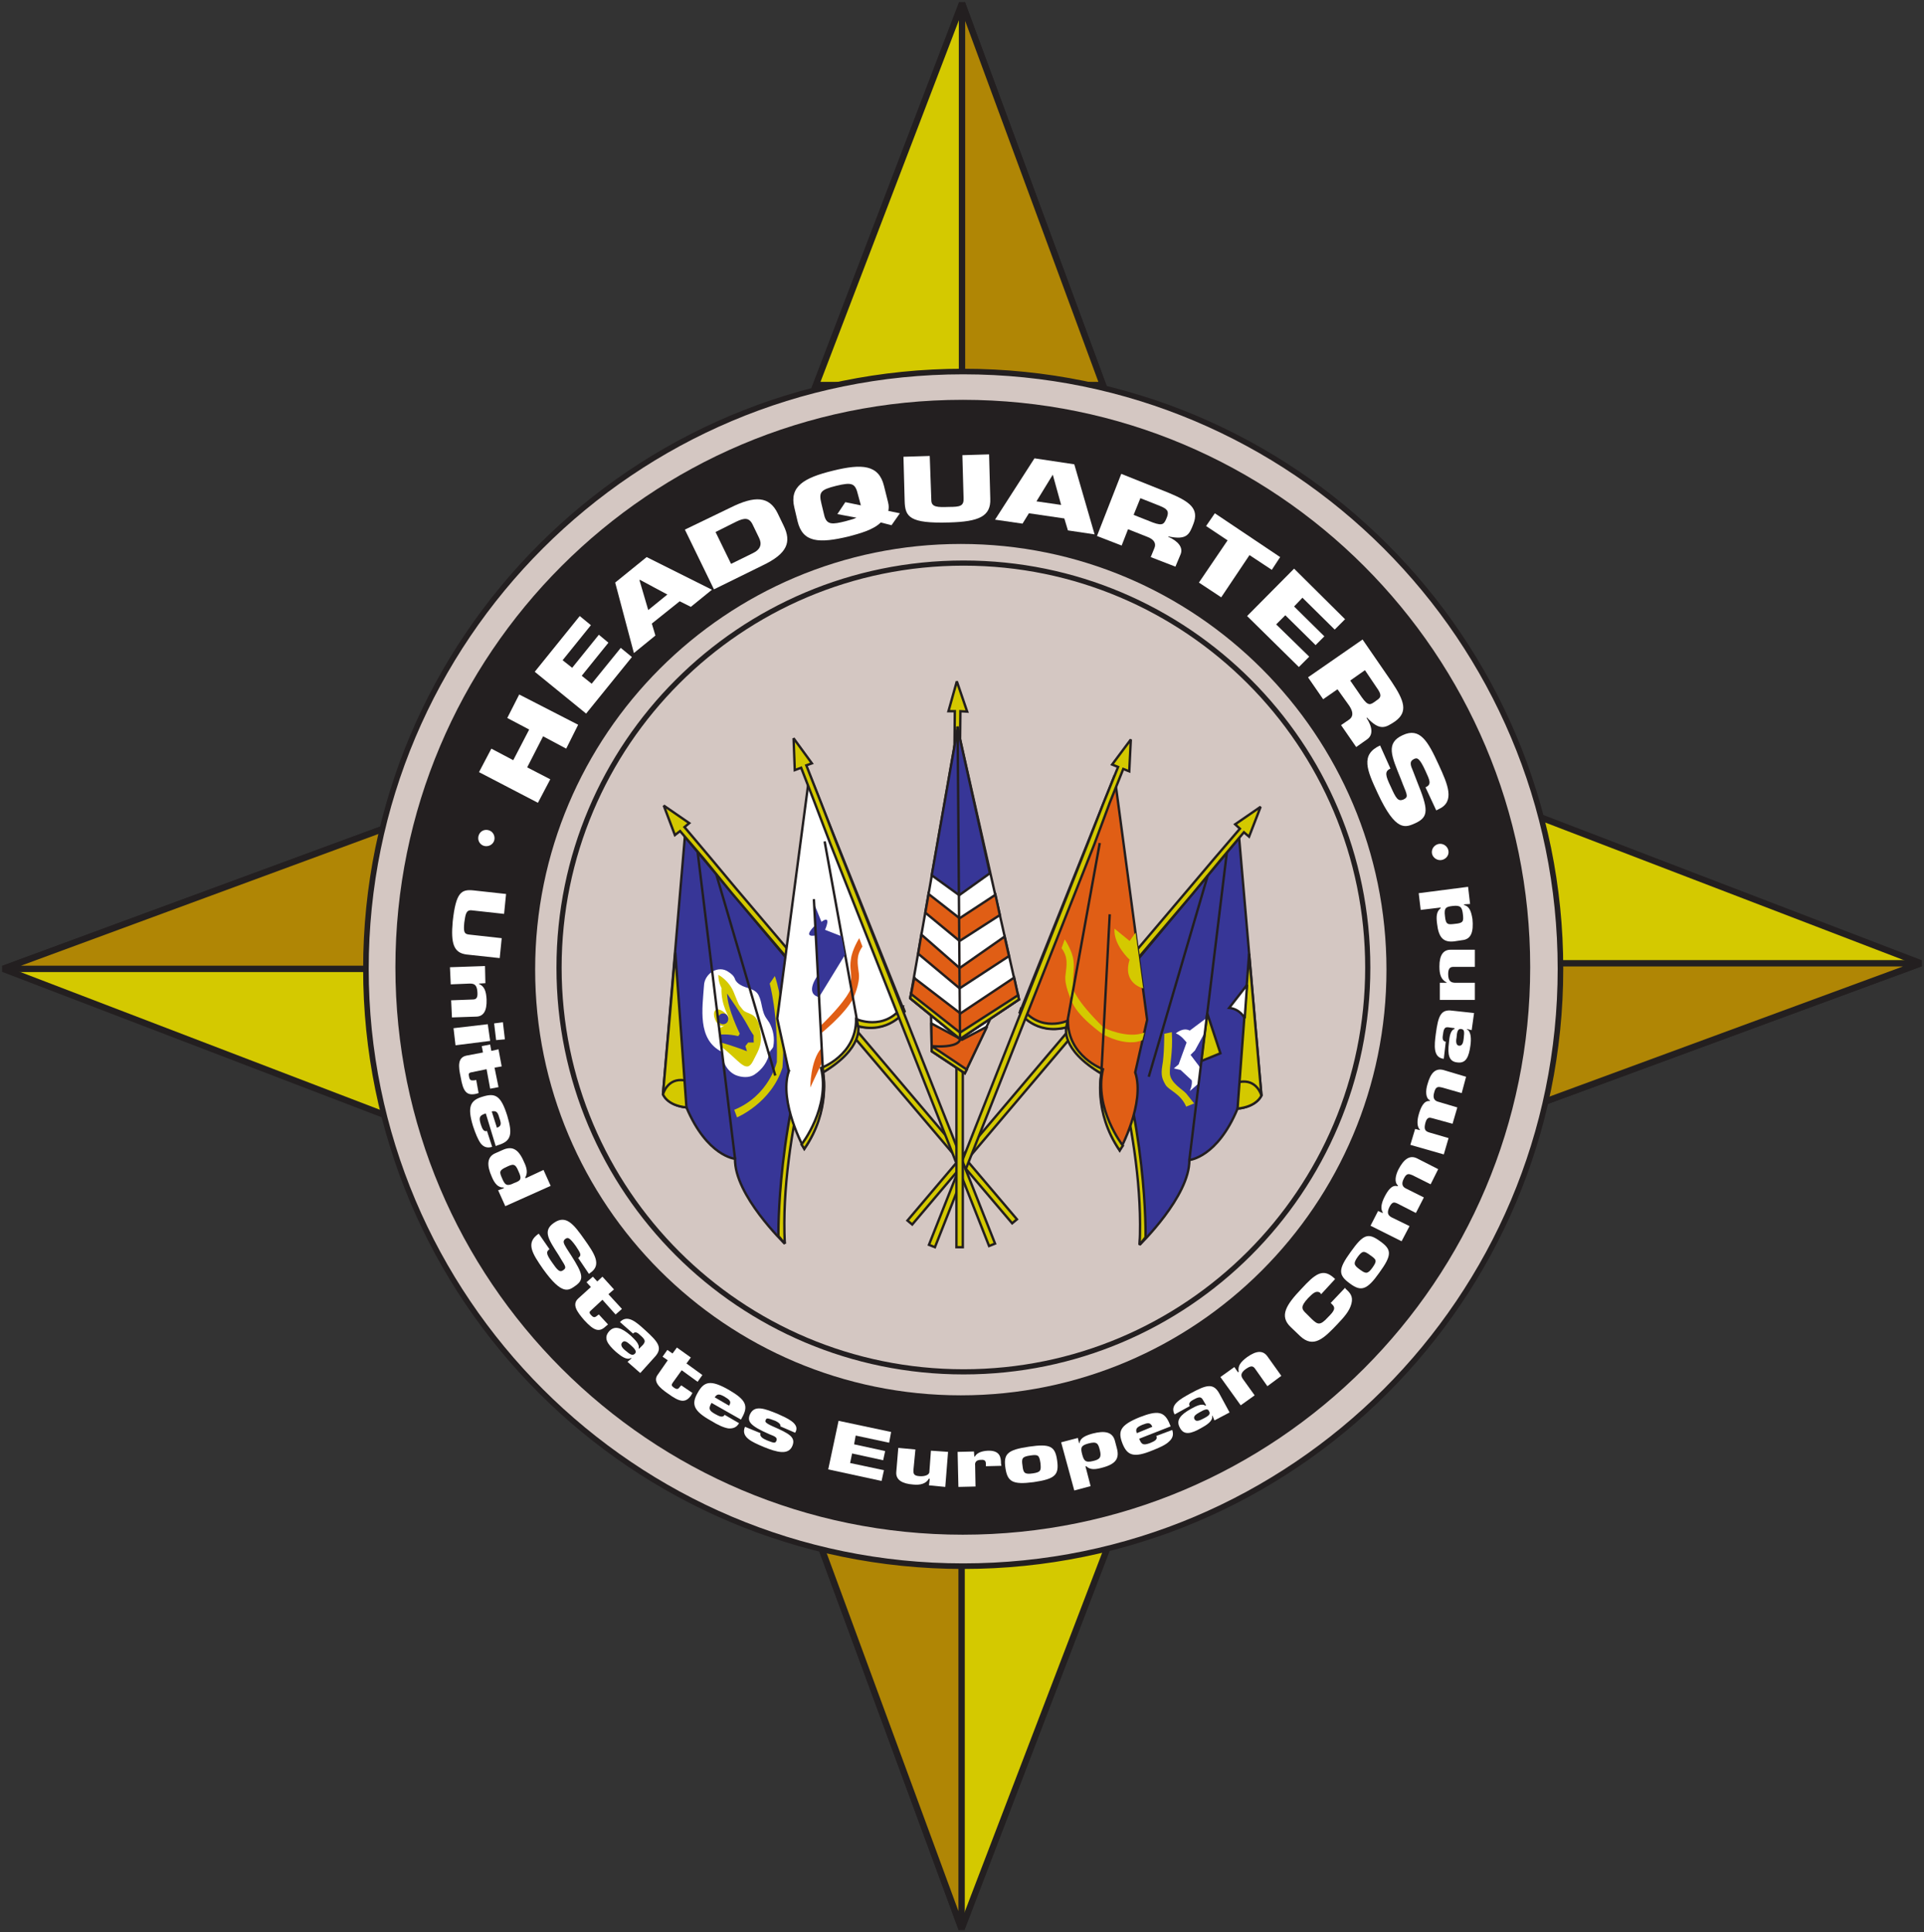 <?xml version="1.0" encoding="UTF-8" standalone="no"?>
<!-- Created with Inkscape (http://www.inkscape.org/) -->

<svg
   xmlns:dc="http://purl.org/dc/elements/1.1/"
   xmlns:cc="http://creativecommons.org/ns#"
   xmlns:rdf="http://www.w3.org/1999/02/22-rdf-syntax-ns#"
   xmlns:svg="http://www.w3.org/2000/svg"
   xmlns="http://www.w3.org/2000/svg"
   xmlns:sodipodi="http://sodipodi.sourceforge.net/DTD/sodipodi-0.dtd"
   xmlns:inkscape="http://www.inkscape.org/namespaces/inkscape"
   id="svg78088"
   version="1.1"
   inkscape:version="0.47 r22583"
   width="219.52"
   height="220.412"
   xml:space="preserve"
   sodipodi:docname="USEUCOM.pdf"><rect width="100%" height="100%" fill="#333333" stroke="none"/><defs
     id="defs78092"><inkscape:perspective
       sodipodi:type="inkscape:persp3d"
       inkscape:vp_x="0 : 0.5 : 1"
       inkscape:vp_y="0 : 1000 : 0"
       inkscape:vp_z="1 : 0.5 : 1"
       inkscape:persp3d-origin="0.5 : 0.33333333 : 1"
       id="perspective78096" /></defs><sodipodi:namedview
     pagecolor="#ffffff"
     bordercolor="#666666"
     borderopacity="1"
     objecttolerance="10"
     gridtolerance="10"
     guidetolerance="10"
     inkscape:pageopacity="0"
     inkscape:pageshadow="2"
     inkscape:window-width="1280"
     inkscape:window-height="738"
     id="namedview78090"
     showgrid="true"
     inkscape:zoom="1.9425902"
     inkscape:cx="109.7599"
     inkscape:cy="110.20638"
     inkscape:window-x="-8"
     inkscape:window-y="-8"
     inkscape:window-maximized="1"
     inkscape:current-layer="g78098"><inkscape:grid
       type="xygrid"
       id="grid78778"
       empspacing="5"
       visible="true"
       enabled="true"
       snapvisiblegridlinesonly="true" /></sodipodi:namedview><g
     id="g78098"
     inkscape:groupmode="layer"
     inkscape:label="USEUCOM"
     transform="matrix(1.25,0,0,-1.25,-11.49,231.456)"><path
       id="path78104"
       style="fill:#d4c900;fill-opacity:1;fill-rule:evenodd;stroke:none"
       d="m 149.663,110.628 34.854,-13.373 -34.854,-12.829 0,26.202" /><path
       d="m 149.663,110.628 34.855,-13.373 -34.855,-12.829 0,26.202 z"
       style="fill:none;stroke:#231f20;stroke-width:0.581;stroke-linecap:butt;stroke-linejoin:miter;stroke-miterlimit:2.613;stroke-opacity:1;stroke-dasharray:none"
       id="path78108" /><path
       id="path78110"
       style="fill:#b08605;fill-opacity:1;fill-rule:evenodd;stroke:none"
       d="m 184.517,97.254 -34.854,0 0,-12.829 34.854,12.829" /><path
       d="m 184.517,97.254 -34.855,0 0,-12.829 34.855,12.829 z"
       style="fill:none;stroke:#231f20;stroke-width:0.581;stroke-linecap:butt;stroke-linejoin:miter;stroke-miterlimit:2.613;stroke-opacity:1;stroke-dasharray:none"
       id="path78114" /><path
       id="path78116"
       style="fill:#d4c900;fill-opacity:1;fill-rule:evenodd;stroke:none"
       d="M 110.303,43.978 96.964,9.126 84.134,43.978 l 26.168,0" /><path
       d="M 110.303,43.978 96.964,9.126 84.134,43.978 l 26.168,0 z"
       style="fill:none;stroke:#231f20;stroke-width:0.581;stroke-linecap:butt;stroke-linejoin:miter;stroke-miterlimit:2.613;stroke-opacity:1;stroke-dasharray:none"
       id="path78120" /><path
       id="path78122"
       style="fill:#b08605;fill-opacity:1;fill-rule:evenodd;stroke:none"
       d="m 96.964,9.126 0,34.852 -12.83,0 12.83,-34.852" /><path
       d="m 96.964,9.126 0,34.852 -12.83,0 12.83,-34.852 z"
       style="fill:none;stroke:#231f20;stroke-width:0.581;stroke-linecap:butt;stroke-linejoin:miter;stroke-miterlimit:2.613;stroke-opacity:1;stroke-dasharray:none"
       id="path78126" /><path
       id="path78128"
       style="fill:#d4c900;fill-opacity:1;fill-rule:evenodd;stroke:none"
       d="m 44.301,83.408 -34.818,13.337 34.818,12.829 0,-26.166" /><path
       d="M 44.301,83.408 9.483,96.745 l 34.818,12.829 0,-26.166 z"
       style="fill:none;stroke:#231f20;stroke-width:0.581;stroke-linecap:butt;stroke-linejoin:miter;stroke-miterlimit:2.613;stroke-opacity:1;stroke-dasharray:none"
       id="path78132" /><path
       id="path78134"
       style="fill:#b08605;fill-opacity:1;fill-rule:evenodd;stroke:none"
       d="m 9.483,96.745 34.818,0 0,12.829 L 9.483,96.745" /><path
       d="m 9.483,96.745 34.818,0 0,12.829 L 9.483,96.745 z"
       style="fill:none;stroke:#231f20;stroke-width:0.581;stroke-linecap:butt;stroke-linejoin:miter;stroke-miterlimit:2.613;stroke-opacity:1;stroke-dasharray:none"
       id="path78138" /><path
       id="path78140"
       style="fill:#d4c900;fill-opacity:1;fill-rule:evenodd;stroke:none"
       d="m 83.662,150.023 13.339,34.852 12.865,-34.852 -26.204,0" /><path
       d="m 83.662,150.023 13.339,34.852 12.865,-34.852 -26.204,0 z"
       style="fill:none;stroke:#231f20;stroke-width:0.581;stroke-linecap:butt;stroke-linejoin:miter;stroke-miterlimit:2.613;stroke-opacity:1;stroke-dasharray:none"
       id="path78144" /><path
       id="path78146"
       style="fill:#b08605;fill-opacity:1;fill-rule:evenodd;stroke:none"
       d="m 97,184.874 0,-34.852 12.865,0 -12.865,34.852" /><path
       d="m 97.001,184.874 0,-34.852 12.865,0 -12.865,34.852 z"
       style="fill:none;stroke:#231f20;stroke-width:0.581;stroke-linecap:butt;stroke-linejoin:miter;stroke-miterlimit:2.613;stroke-opacity:1;stroke-dasharray:none"
       id="path78150" /><path
       id="path78152"
       style="fill:#d4c7c2;fill-opacity:1;fill-rule:evenodd;stroke:none"
       d="m 97.109,42.234 c 30.129,0 54.516,24.421 54.516,54.512 0,30.128 -24.387,54.513 -54.516,54.513 -30.093,0 -54.516,-24.385 -54.516,-54.513 0,-30.091 24.424,-54.512 54.516,-54.512" /><path
       d="m 97.109,42.233 c 30.129,0 54.517,24.421 54.517,54.512 0,30.127 -24.387,54.513 -54.517,54.513 -30.093,0 -54.517,-24.385 -54.517,-54.513 0,-30.091 24.424,-54.512 54.517,-54.512 z"
       style="fill:none;stroke:#231f20;stroke-width:0.509;stroke-linecap:butt;stroke-linejoin:miter;stroke-miterlimit:2.613;stroke-opacity:1;stroke-dasharray:none"
       id="path78156" /><path
       id="path78158"
       style="fill:#231f20;fill-opacity:1;fill-rule:evenodd;stroke:none"
       d="m 97.073,45.104 c 28.603,0 51.79,23.186 51.79,51.786 0,28.601 -23.187,51.787 -51.79,51.787 -28.603,0 -51.79,-23.186 -51.79,-51.787 0,-28.6 23.187,-51.786 51.79,-51.786" /><path
       id="path78160"
       style="fill:#d4c7c2;fill-opacity:1;fill-rule:evenodd;stroke:none"
       d="m 96.891,57.824 c 21.444,0 38.853,17.407 38.853,38.849 0,21.442 -17.409,38.849 -38.853,38.849 -21.443,0 -38.852,-17.407 -38.852,-38.849 0,-21.442 17.409,-38.849 38.852,-38.849" /><path
       d="m 97.146,59.968 c 20.352,0 36.89,16.499 36.89,36.887 0,20.387 -16.538,36.922 -36.89,36.922 -20.39,0 -36.926,-16.536 -36.926,-36.922 0,-20.388 16.536,-36.887 36.926,-36.887 z"
       style="fill:none;stroke:#231f20;stroke-width:0.472;stroke-linecap:butt;stroke-linejoin:miter;stroke-miterlimit:2.613;stroke-opacity:1;stroke-dasharray:none"
       id="path78164" /><path
       id="path78166"
       style="fill:#ffffff;fill-opacity:1;fill-rule:evenodd;stroke:none"
       d="m 61.964,119.023 -1.09,-2.181 -2.109,1.127 -1.453,-2.835 2.107,-1.09 -1.127,-2.144 -5.378,2.798 1.127,2.144 1.999,-1.054 1.454,2.798 -2,1.054 1.09,2.144 5.379,-2.762" /><path
       id="path78168"
       style="fill:#ffffff;fill-opacity:1;fill-rule:evenodd;stroke:none"
       d="m 61.419,124.22 2.435,3.017 0.872,-0.726 -2.435,-3.017 0.908,-0.727 2.653,3.27 1.018,-0.835 -4.18,-5.161 -4.688,3.816 4.107,5.087 1.018,-0.835 -2.581,-3.198 0.873,-0.691" /><path
       id="path78170"
       style="fill:#ffffff;fill-opacity:1;fill-rule:evenodd;stroke:none"
       d="m 68.688,128.254 0.327,-1.09 -1.963,-1.599 -1.708,6.433 2.871,2.326 5.961,-2.98 -1.926,-1.563 -1.017,0.509 -2.544,-2.035" /><path
       id="path78172"
       style="fill:#ffffff;fill-opacity:1;fill-rule:evenodd;stroke:none"
       d="m 71.705,136.831 4.143,1.998 c 2.254,1.127 3.562,1.055 4.326,-0.508 l 0.545,-1.127 c 0.727,-1.49 0.364,-2.544 -1.926,-3.634 l -4.434,-2.181 -2.653,5.452" /><path
       id="path78174"
       style="fill:#ffffff;fill-opacity:1;fill-rule:evenodd;stroke:none"
       d="m 89.586,137.484 c -0.69,-0.69 -1.962,-1.017 -2.907,-1.272 -2.726,-0.654 -4.216,-0.581 -4.688,1.381 l -0.291,1.236 c -0.473,1.926 0.835,2.726 3.525,3.381 2.653,0.654 4.179,0.545 4.652,-1.382 L 90.24,139.374 c 0.109,-0.399 0.072,-0.618 0.036,-0.836 l 1.054,-0.217 -0.763,-1.09 -0.982,0.254" /><path
       id="path78176"
       style="fill:#ffffff;fill-opacity:1;fill-rule:evenodd;stroke:none"
       d="m 99.472,143.699 0.109,-4.034 c 0.073,-1.635 -1.054,-2.108 -3.744,-2.181 -3.635,-0.109 -4.034,0.509 -4.071,1.963 l -0.109,4.033 2.399,0.073 0.144,-4.034 c 0,-0.654 0.582,-0.654 1.599,-0.618 1.018,0 1.381,0.073 1.345,0.8 l -0.11,3.924 2.436,0.073" /><path
       id="path78178"
       style="fill:#ffffff;fill-opacity:1;fill-rule:evenodd;stroke:none"
       d="m 103.106,138.321 -0.582,-0.945 -2.508,0.364 3.598,5.596 3.635,-0.545 1.854,-6.396 -2.435,0.364 -0.327,1.09 -3.234,0.473" /><path
       id="path78180"
       style="fill:#ffffff;fill-opacity:1;fill-rule:evenodd;stroke:none"
       d="m 111.538,141.919 4.361,-1.745 c 1.926,-0.8 2.762,-1.454 2.217,-2.835 -0.364,-0.945 -0.582,-1.49 -2.29,-1.127 l 0,-0.036 c 0.909,-0.4 1.381,-0.981 1.127,-1.599 l -0.473,-1.127 -2.254,0.873 0.327,0.799 c 0.182,0.4 0.036,0.8 -0.654,1.055 l -1.744,0.69 -0.582,-1.49 -2.253,0.872 2.217,5.67" /><path
       id="path78182"
       style="fill:#ffffff;fill-opacity:1;fill-rule:evenodd;stroke:none"
       d="m 120.66,130.653 -2.035,1.344 2.616,3.852 -1.962,1.308 0.8,1.164 5.961,-3.997 -0.763,-1.164 -2.035,1.345 -2.581,-3.852" /><path
       id="path78184"
       style="fill:#ffffff;fill-opacity:1;fill-rule:evenodd;stroke:none"
       d="m 127.312,129.816 2.762,-2.725 -0.8,-0.8 -2.762,2.725 -0.836,-0.835 3.017,-2.944 -0.945,-0.945 -4.725,4.651 4.289,4.326 4.652,-4.615 -0.945,-0.946 -2.944,2.908 -0.763,-0.8" /><path
       id="path78186"
       style="fill:#ffffff;fill-opacity:1;fill-rule:evenodd;stroke:none"
       d="m 133.563,126.8 2.653,-3.852 c 1.163,-1.744 1.526,-2.762 0.291,-3.634 -0.836,-0.545 -1.345,-0.909 -2.544,0.364 l -0.037,-0.036 c 0.546,-0.836 0.618,-1.563 0.037,-1.962 l -0.982,-0.691 -1.381,1.999 0.691,0.473 c 0.399,0.254 0.473,0.654 0.072,1.272 l -1.09,1.526 -1.308,-0.908 -1.381,1.999 4.979,3.452" /><path
       id="path78188"
       style="fill:#ffffff;fill-opacity:1;fill-rule:evenodd;stroke:none"
       d="m 138.542,113.826 c 1.017,-2.508 1.09,-3.199 -0.145,-3.78 -0.909,-0.399 -1.781,-0.872 -3.453,2.725 -0.982,2.108 -1.599,3.526 0.217,4.361 l 0.945,-2.108 c -0.545,-0.255 -0.472,-0.618 0.037,-1.671 0.472,-1.055 0.654,-1.345 1.127,-1.164 0.473,0.218 0.399,0.364 -0.036,1.417 l -0.182,0.473 c -0.835,2.071 -1.417,3.271 0.182,3.997 1.563,0.727 2.289,-0.545 3.271,-2.689 0.836,-1.818 1.526,-3.381 0,-4.071 l -0.218,-0.11 -0.981,2.108 c 0.581,0.254 0.399,0.618 0,1.49 -0.546,1.199 -0.763,1.236 -1.054,1.09 -0.437,-0.218 -0.327,-0.545 -0.073,-1.127 l 0.364,-0.944" /><path
       id="path78190"
       style="fill:#231f20;fill-opacity:1;fill-rule:evenodd;stroke:none"
       d="m 67.597,132.251 -0.036,-0.036 0.8,-2.725 1.745,1.417 -2.508,1.344" /><path
       id="path78192"
       style="fill:#231f20;fill-opacity:1;fill-rule:evenodd;stroke:none"
       d="m 75.921,133.705 1.926,0.945 c 0.8,0.363 0.909,0.872 0.618,1.453 l -0.545,1.127 c -0.327,0.726 -0.763,0.69 -1.526,0.327 l -1.89,-0.945 1.417,-2.907" /><path
       id="path78194"
       style="fill:#231f20;fill-opacity:1;fill-rule:evenodd;stroke:none"
       d="m 87.769,139.047 -0.255,0.945 c -0.254,1.054 -0.508,1.199 -1.999,0.835 -1.453,-0.363 -1.599,-0.581 -1.344,-1.635 l 0.254,-1.054 c 0.218,-0.908 0.763,-0.836 1.926,-0.546 0.363,0.11 0.726,0.182 1.017,0.327 l -1.744,0.327 0.726,1.09 1.417,-0.291" /><path
       id="path78196"
       style="fill:#231f20;fill-opacity:1;fill-rule:evenodd;stroke:none"
       d="m 105.287,141.846 0,0 -1.491,-2.435 2.254,-0.327 -0.763,2.762" /><path
       id="path78198"
       style="fill:#231f20;fill-opacity:1;fill-rule:evenodd;stroke:none"
       d="m 114.409,137.484 c 0.982,-0.364 1.054,-0.109 1.309,0.509 0.182,0.509 0.037,0.726 -0.691,1.017 l -1.745,0.691 -0.617,-1.526 1.744,-0.691" /><path
       id="path78200"
       style="fill:#231f20;fill-opacity:1;fill-rule:evenodd;stroke:none"
       d="m 133.49,121.531 c 0.618,-0.873 0.8,-0.691 1.344,-0.291 0.472,0.291 0.472,0.545 0,1.199 l -1.054,1.563 -1.344,-0.945 1.054,-1.526" /><path
       id="path78202"
       style="fill:#ffffff;fill-opacity:1;fill-rule:evenodd;stroke:none"
       d="m 54.804,97.727 -3.017,0.327 c -1.199,0.145 -1.454,1.017 -1.272,3.016 0.291,2.69 0.8,2.944 1.89,2.835 l 2.98,-0.327 -0.182,-1.817 -2.98,0.327 c -0.509,0.036 -0.545,-0.4 -0.654,-1.127 -0.073,-0.8 -0.036,-1.054 0.472,-1.09 l 2.945,-0.327 -0.182,-1.817" /><path
       id="path78204"
       style="fill:#ffffff;fill-opacity:1;fill-rule:evenodd;stroke:none"
       d="m 53.496,95.437 -0.581,-0.036 0,-0.036 c 0.509,-0.218 0.654,-0.69 0.691,-1.417 0.036,-1.055 -0.291,-1.563 -0.981,-1.563 l -2.181,-0.073 -0.073,1.563 1.963,0.073 c 0.327,0 0.472,0.145 0.436,0.654 -0.036,0.691 -0.291,0.8 -0.691,0.8 l -1.745,-0.072 -0.072,1.562 3.199,0.11 0.036,-1.563" /><path
       id="path78206"
       style="fill:#ffffff;fill-opacity:1;fill-rule:evenodd;stroke:none"
       d="m 50.77,89.768 -0.182,1.562 3.126,0.364 0.218,-1.526 -3.162,-0.399" /><path
       id="path78208"
       style="fill:#ffffff;fill-opacity:1;fill-rule:evenodd;stroke:none"
       d="m 54.477,90.241 -0.182,1.525 0.8,0.11 0.182,-1.563 -0.8,-0.072" /><path
       id="path78210"
       style="fill:#ffffff;fill-opacity:1;fill-rule:evenodd;stroke:none"
       d="M 53.933,85.806 53.605,87.588 52.188,87.297 C 52.006,87.261 51.933,87.187 52.006,86.897 52.078,86.497 52.26,86.57 52.478,86.57 l 0.182,0.036 0.217,-1.199 -0.254,-0.073 c -0.873,-0.182 -1.164,0.255 -1.381,1.526 -0.218,0.982 -0.291,1.781 0.508,1.963 l 1.527,0.291 -0.11,0.581 0.764,0.145 0.109,-0.581 0.654,0.145 0.291,-1.563 -0.654,-0.109 0.364,-1.781 -0.763,-0.145" /><path
       id="path78212"
       style="fill:#ffffff;fill-opacity:1;fill-rule:evenodd;stroke:none"
       d="m 54.114,80.501 c -0.473,-0.145 -0.8,0 -1.054,0.327 -0.254,0.363 -0.473,0.908 -0.691,1.563 -0.545,1.78 -0.254,2.362 0.873,2.689 1.163,0.364 1.672,0.109 2.253,-1.745 0.509,-1.708 0.364,-2.326 -0.872,-2.689 l -0.182,-0.073 -0.908,2.98 c -0.546,-0.182 -0.654,-0.327 -0.473,-0.945 0.145,-0.473 0.291,-0.763 0.581,-0.654 l 0.473,-1.453" /><path
       id="path78214"
       style="fill:#ffffff;fill-opacity:1;fill-rule:evenodd;stroke:none"
       d="m 55.314,75.086 -0.654,1.453 0.509,0.182 0,0.073 c -0.509,-0.037 -0.836,0.363 -1.091,0.981 -0.472,1.054 -0.436,1.818 0.327,2.145 l 0.654,0.29 c 0.872,0.4 1.454,0.11 1.963,-1.089 0.254,-0.509 0.363,-1.018 0.109,-1.417 l 0.036,-0.073 1.635,0.763 0.654,-1.453 -4.143,-1.854" /><path
       id="path78216"
       style="fill:#ffffff;fill-opacity:1;fill-rule:evenodd;stroke:none"
       d="M 61.31,70.616 C 62.4,68.908 62.545,68.399 61.71,67.818 c -0.618,-0.436 -1.2,-0.908 -2.945,1.526 -0.98,1.417 -1.635,2.398 -0.399,3.234 l 0.982,-1.417 c -0.364,-0.254 -0.255,-0.509 0.254,-1.236 0.473,-0.69 0.691,-0.908 0.982,-0.69 0.327,0.218 0.254,0.327 -0.182,1.017 l -0.218,0.364 c -0.908,1.418 -1.49,2.216 -0.436,2.944 1.09,0.763 1.781,-0.073 2.798,-1.526 0.873,-1.236 1.6,-2.29 0.546,-3.017 l -0.145,-0.109 -0.981,1.453 c 0.364,0.255 0.182,0.473 -0.219,1.09 -0.581,0.8 -0.726,0.8 -0.945,0.654 C 60.51,71.887 60.655,71.67 60.91,71.234 l 0.399,-0.618" /><path
       id="path78218"
       style="fill:#ffffff;fill-opacity:1;fill-rule:evenodd;stroke:none"
       d="m 65.38,65.201 -1.199,1.344 -1.054,-0.98 c -0.146,-0.11 -0.182,-0.219 0.036,-0.437 0.255,-0.291 0.4,-0.145 0.582,0 l 0.109,0.073 0.836,-0.908 -0.218,-0.182 c -0.618,-0.581 -1.09,-0.364 -1.963,0.581 -0.654,0.763 -1.126,1.417 -0.545,1.962 l 1.163,1.055 -0.4,0.436 0.581,0.508 0.4,-0.436 0.473,0.436 1.054,-1.163 -0.509,-0.436 1.236,-1.345 -0.581,-0.508" /><path
       id="path78220"
       style="fill:#ffffff;fill-opacity:1;fill-rule:evenodd;stroke:none"
       d="m 66.834,61.204 -0.037,0.036 c -0.399,-0.254 -0.945,0.182 -1.381,0.546 -0.8,0.726 -1.163,1.272 -0.618,1.89 0.509,0.545 1.127,0.327 1.962,-0.4 0.327,-0.326 0.836,-0.763 0.727,-1.163 l 0.036,-0.037 0.364,0.364 c 0.182,0.254 0.291,0.399 -0.217,0.835 -0.292,0.29 -0.509,0.4 -0.691,0.182 l -1.199,1.054 c 0.69,0.727 1.49,0 2.326,-0.763 1.163,-1.054 1.599,-1.598 0.872,-2.398 l -1.344,-1.491 -1.164,1.018 0.364,0.327" /><path
       id="path78222"
       style="fill:#ffffff;fill-opacity:1;fill-rule:evenodd;stroke:none"
       d="M 72.867,59.06 71.414,60.114 70.578,58.95 c -0.11,-0.181 -0.11,-0.254 0.145,-0.436 0.327,-0.218 0.399,-0.072 0.545,0.109 l 0.11,0.11 1.017,-0.691 -0.145,-0.254 c -0.509,-0.691 -1.017,-0.581 -2.071,0.182 -0.8,0.545 -1.418,1.126 -0.946,1.745 l 0.909,1.308 -0.473,0.327 0.436,0.618 0.473,-0.327 0.399,0.545 1.272,-0.909 -0.399,-0.545 1.453,-1.054 -0.436,-0.618" /><path
       id="path78224"
       style="fill:#ffffff;fill-opacity:1;fill-rule:evenodd;stroke:none"
       d="m 76.647,55.28 c -0.218,-0.399 -0.581,-0.508 -0.982,-0.473 -0.436,0.073 -0.98,0.327 -1.563,0.691 -1.635,0.908 -1.817,1.526 -1.236,2.544 0.582,1.054 1.164,1.236 2.835,0.291 1.563,-0.908 1.853,-1.453 1.199,-2.58 l -0.072,-0.145 -2.69,1.526 c -0.291,-0.509 -0.254,-0.69 0.327,-1.017 0.399,-0.218 0.691,-0.364 0.872,-0.073 l 1.309,-0.763" /><path
       id="path78226"
       style="fill:#ffffff;fill-opacity:1;fill-rule:evenodd;stroke:none"
       d="m 80.427,54.989 c 0.036,0.254 -0.254,0.399 -0.472,0.509 -0.763,0.291 -0.8,0.254 -0.873,0.072 -0.072,-0.145 -0.072,-0.254 0.654,-0.581 1.491,-0.654 2.109,-0.982 1.781,-1.78 -0.364,-0.873 -1.417,-0.581 -2.581,-0.11 -1.126,0.473 -2.144,0.908 -1.744,1.854 l 1.416,-0.581 c -0.109,-0.327 0.255,-0.508 0.582,-0.654 0.654,-0.254 0.763,-0.291 0.872,-0.036 0.11,0.292 -0.145,0.4 -0.618,0.582 -1.853,0.8 -2.035,1.199 -1.817,1.78 0.399,0.945 1.344,0.581 2.58,0.073 0.8,-0.364 1.926,-0.836 1.636,-1.563 l -0.073,-0.145 -1.344,0.581" /><path
       id="path78228"
       style="fill:#ffffff;fill-opacity:1;fill-rule:evenodd;stroke:none"
       d="m 87.151,53.354 2.835,-0.618 L 89.804,51.9 86.969,52.518 86.787,51.646 89.876,50.992 89.659,50.01 l -4.87,1.055 0.945,4.433 4.797,-1.018 -0.182,-0.981 -3.053,0.654 -0.145,-0.799" /><path
       id="path78230"
       style="fill:#ffffff;fill-opacity:1;fill-rule:evenodd;stroke:none"
       d="m 93.984,49.611 0.073,0.581 -0.073,0.036 C 93.729,49.756 93.184,49.611 92.529,49.683 91.584,49.756 90.93,50.083 91.003,50.846 l 0.182,2.181 1.563,-0.145 -0.182,-1.89 c 0,-0.291 0,-0.509 0.546,-0.546 0.399,-0.036 0.872,0.073 0.908,0.364 l 0.145,1.962 1.563,-0.109 -0.255,-3.198 -1.49,0.145" /><path
       id="path78232"
       style="fill:#ffffff;fill-opacity:1;fill-rule:evenodd;stroke:none"
       d="m 99.181,51.501 c 0,0.217 0,0.473 -0.437,0.436 -0.473,0 -0.581,-0.255 -0.545,-0.509 l 0.036,-1.926 -1.563,-0.037 -0.073,3.198 1.491,0.036 0.036,-0.473 0.036,0 c 0.218,0.364 0.618,0.509 1.2,0.545 1.089,0.036 1.199,-0.581 1.199,-1.163 l 0.036,-0.217 -1.417,-0.037 0,0.145" /><path
       id="path78234"
       style="fill:#ffffff;fill-opacity:1;fill-rule:evenodd;stroke:none"
       d="m 105.686,51.864 c 0.182,-1.308 -0.182,-1.672 -2.144,-1.962 -1.927,-0.254 -2.399,0.036 -2.581,1.309 -0.182,1.271 0.182,1.635 2.145,1.926 1.962,0.291 2.398,0.037 2.58,-1.272" /><path
       id="path78236"
       style="fill:#ffffff;fill-opacity:1;fill-rule:evenodd;stroke:none"
       d="m 106.05,53.536 1.526,0.399 0.109,-0.472 0.036,0 c 0.073,0.472 0.546,0.69 1.199,0.872 1.127,0.29 1.818,0.145 2.035,-0.654 l 0.182,-0.69 c 0.255,-0.945 -0.109,-1.454 -1.381,-1.78 -0.546,-0.145 -1.054,-0.218 -1.417,0.145 l -0.072,0 0.472,-1.818 -1.49,-0.399 -1.199,4.398" /><path
       id="path78238"
       style="fill:#ffffff;fill-opacity:1;fill-rule:evenodd;stroke:none"
       d="m 116.19,54.662 c 0.145,-0.436 0.036,-0.763 -0.291,-1.054 -0.291,-0.291 -0.836,-0.545 -1.491,-0.8 -1.744,-0.726 -2.326,-0.473 -2.762,0.618 -0.436,1.127 -0.218,1.672 1.563,2.399 1.672,0.654 2.289,0.545 2.762,-0.654 l 0.073,-0.182 -2.872,-1.126 c 0.218,-0.546 0.364,-0.619 0.982,-0.4 0.436,0.182 0.726,0.327 0.581,0.654 l 1.454,0.545" /><path
       id="path78240"
       style="fill:#ffffff;fill-opacity:1;fill-rule:evenodd;stroke:none"
       d="m 119.86,55.971 -0.035,-0.036 c 0.109,-0.436 -0.509,-0.836 -0.982,-1.09 -0.945,-0.545 -1.599,-0.691 -1.963,0.036 -0.363,0.654 0.036,1.163 1.018,1.708 0.399,0.217 0.981,0.545 1.308,0.291 l 0.073,0.036 -0.254,0.436 c -0.146,0.254 -0.255,0.436 -0.836,0.109 -0.364,-0.182 -0.546,-0.364 -0.399,-0.618 l -1.382,-0.763 c -0.472,0.872 0.473,1.381 1.454,1.926 1.417,0.763 2.072,0.981 2.616,0 l 0.945,-1.745 -1.381,-0.726 -0.182,0.436" /><path
       id="path78242"
       style="fill:#ffffff;fill-opacity:1;fill-rule:evenodd;stroke:none"
       d="m 121.86,60.404 0.326,-0.473 0.073,0.036 c -0.109,0.545 0.182,0.908 0.763,1.344 0.872,0.618 1.454,0.618 1.853,0.073 l 1.272,-1.781 -1.272,-0.945 -1.127,1.599 c -0.181,0.254 -0.363,0.291 -0.8,0 -0.581,-0.4 -0.508,-0.691 -0.254,-1.017 l 1.018,-1.417 -1.272,-0.909 -1.854,2.58 1.272,0.909" /><path
       id="path78244"
       style="fill:#ffffff;fill-opacity:1;fill-rule:evenodd;stroke:none"
       d="m 131.964,67.636 0.072,-0.109 c 0.364,-0.327 0.691,-0.654 0.509,-1.345 -0.182,-0.69 -0.69,-1.236 -1.236,-1.817 -1.272,-1.344 -2.217,-2.29 -3.453,-1.127 L 127.02,64.038 c -1.09,1.018 -0.436,2.035 0.945,3.489 1.272,1.381 1.963,1.926 2.98,1.017 l 0.11,-0.109 -1.272,-1.381 -0.11,0.145 c -0.363,0.217 -0.654,-0.073 -1.089,-0.509 -0.691,-0.763 -0.619,-0.982 -0.146,-1.417 l 0.509,-0.508 c 0.509,-0.472 0.727,-0.618 1.454,0.181 0.545,0.546 0.763,0.836 0.363,1.2 l -0.109,0.109 1.309,1.381" /><path
       id="path78246"
       style="fill:#ffffff;fill-opacity:1;fill-rule:evenodd;stroke:none"
       d="m 135.161,71.887 c 1.09,-0.763 1.09,-1.271 -0.072,-2.871 -1.127,-1.599 -1.673,-1.745 -2.69,-0.981 -1.054,0.763 -1.09,1.271 0.073,2.871 1.163,1.635 1.598,1.78 2.689,0.981" /><path
       id="path78248"
       style="fill:#ffffff;fill-opacity:1;fill-rule:evenodd;stroke:none"
       d="m 134.979,74.65 0.4,-0.182 0.036,0.037 c -0.255,0.363 -0.11,0.908 0.145,1.416 0.291,0.581 0.69,1.164 1.199,0.982 l 0.036,0.073 c -0.364,0.291 -0.218,0.944 0.036,1.453 0.509,0.982 1.055,1.344 1.709,1.018 l 1.926,-0.982 -0.69,-1.381 -1.672,0.835 c -0.291,0.11 -0.508,0.218 -0.763,-0.291 -0.291,-0.545 -0.109,-0.8 0.218,-0.945 l 1.599,-0.799 -0.727,-1.417 -1.708,0.872 c -0.254,0.109 -0.436,0.182 -0.69,-0.291 -0.291,-0.581 -0.145,-0.8 0.182,-0.982 l 1.635,-0.799 -0.726,-1.382 -2.835,1.418 0.69,1.345" /><path
       id="path78250"
       style="fill:#ffffff;fill-opacity:1;fill-rule:evenodd;stroke:none"
       d="m 138.36,82.136 0.436,-0.109 0,0.037 c -0.291,0.291 -0.254,0.872 -0.109,1.38 0.181,0.654 0.473,1.309 1.017,1.236 l 0,0.073 c -0.399,0.182 -0.399,0.872 -0.218,1.454 0.291,1.054 0.727,1.49 1.453,1.308 l 2.072,-0.618 -0.4,-1.49 -1.78,0.508 c -0.327,0.073 -0.581,0.146 -0.726,-0.436 -0.182,-0.581 0.072,-0.8 0.399,-0.872 l 1.708,-0.509 -0.436,-1.49 -1.853,0.509 c -0.255,0.072 -0.473,0.109 -0.618,-0.4 -0.182,-0.653 0,-0.799 0.363,-0.908 l 1.745,-0.509 -0.436,-1.49 -3.052,0.873 0.436,1.453" /><path
       id="path78252"
       style="fill:#ffffff;fill-opacity:1;fill-rule:evenodd;stroke:none"
       d="m 143.084,91.258 0,-0.036 c 0.4,-0.182 0.4,-0.908 0.327,-1.453 -0.145,-1.055 -0.399,-1.673 -1.199,-1.563 -0.763,0.072 -0.908,0.69 -0.763,1.817 0.036,0.436 0.109,1.127 0.509,1.236 l 0,0.072 -0.509,0.073 c -0.291,0.036 -0.473,0.036 -0.546,-0.654 -0.072,-0.363 -0.036,-0.618 0.255,-0.654 l -0.182,-1.562 c -0.981,0.109 -0.872,1.199 -0.726,2.289 0.217,1.598 0.436,2.253 1.49,2.107 l 1.999,-0.217 -0.217,-1.563 -0.437,0.109" /><path
       id="path78254"
       style="fill:#ffffff;fill-opacity:1;fill-rule:evenodd;stroke:none"
       d="m 140.613,95.473 0.618,0 0,0.036 c -0.508,0.255 -0.654,0.727 -0.654,1.454 0,1.054 0.364,1.526 1.018,1.526 l 2.217,0 0,-1.563 -1.963,0 c -0.291,0 -0.473,-0.145 -0.473,-0.654 0,-0.69 0.292,-0.8 0.691,-0.8 l 1.745,0 0,-1.562 -3.199,0 0,1.562" /><path
       id="path78256"
       style="fill:#ffffff;fill-opacity:1;fill-rule:evenodd;stroke:none"
       d="m 143.194,104.232 0.182,-1.563 -0.546,-0.036 0,-0.072 c 0.509,-0.11 0.654,-0.618 0.763,-1.272 0.11,-1.163 -0.109,-1.853 -0.945,-1.926 L 141.922,99.253 c -0.982,-0.109 -1.417,0.327 -1.563,1.636 -0.072,0.581 -0.072,1.089 0.327,1.381 l 0,0.072 -1.818,-0.218 -0.181,1.527 4.507,0.581" /><path
       id="path78258"
       style="fill:#ffffff;fill-opacity:1;fill-rule:evenodd;stroke:none"
       d="m 53.569,107.939 c 0.436,0 0.763,0.327 0.763,0.726 0,0.436 -0.327,0.763 -0.763,0.763 -0.4,0 -0.727,-0.327 -0.727,-0.763 0,-0.399 0.327,-0.726 0.727,-0.726" /><path
       id="path78260"
       style="fill:#231f20;fill-opacity:1;fill-rule:evenodd;stroke:none"
       d="m 54.549,82.245 c 0.437,0.146 0.4,0.4 0.218,0.909 -0.145,0.545 -0.291,0.653 -0.691,0.581 l 0.473,-1.49" /><path
       id="path78262"
       style="fill:#231f20;fill-opacity:1;fill-rule:evenodd;stroke:none"
       d="m 55.022,77.63 c 0.255,-0.618 0.437,-0.763 1.09,-0.436 0.582,0.218 0.764,0.327 0.4,1.09 -0.291,0.726 -0.509,0.654 -1.054,0.4 -0.727,-0.327 -0.691,-0.473 -0.437,-1.055" /><path
       id="path78264"
       style="fill:#231f20;fill-opacity:1;fill-rule:evenodd;stroke:none"
       d="m 65.998,62.657 c -0.254,-0.254 0.073,-0.581 0.254,-0.726 0.509,-0.436 0.691,-0.509 0.909,-0.291 0.182,0.218 -0.073,0.473 -0.437,0.8 -0.291,0.254 -0.545,0.436 -0.727,0.217" /><path
       id="path78266"
       style="fill:#231f20;fill-opacity:1;fill-rule:evenodd;stroke:none"
       d="m 75.739,56.879 c 0.254,0.399 0.036,0.545 -0.436,0.835 -0.473,0.255 -0.654,0.255 -0.873,-0.072 l 1.309,-0.763" /><path
       id="path78268"
       style="fill:#231f20;fill-opacity:1;fill-rule:evenodd;stroke:none"
       d="m 102.524,51.392 c 0.073,-0.654 0.182,-0.8 0.945,-0.691 0.726,0.109 0.763,0.254 0.691,0.945 -0.109,0.69 -0.182,0.8 -0.908,0.69 -0.764,-0.109 -0.836,-0.254 -0.727,-0.944" /><path
       id="path78270"
       style="fill:#231f20;fill-opacity:1;fill-rule:evenodd;stroke:none"
       d="m 107.976,52.409 c 0.146,-0.509 0.255,-0.763 0.982,-0.581 0.618,0.145 0.8,0.326 0.618,1.017 -0.145,0.581 -0.254,0.8 -1.054,0.581 -0.654,-0.182 -0.726,-0.363 -0.546,-1.017" /><path
       id="path78272"
       style="fill:#231f20;fill-opacity:1;fill-rule:evenodd;stroke:none"
       d="m 114.373,54.953 c -0.182,0.436 -0.437,0.364 -0.909,0.182 -0.509,-0.219 -0.654,-0.363 -0.509,-0.763 l 1.418,0.581" /><path
       id="path78274"
       style="fill:#231f20;fill-opacity:1;fill-rule:evenodd;stroke:none"
       d="m 118.225,55.644 c 0.145,-0.291 0.545,-0.073 0.763,0.036 0.581,0.291 0.727,0.436 0.545,0.726 -0.109,0.254 -0.436,0.109 -0.872,-0.145 -0.327,-0.182 -0.581,-0.364 -0.436,-0.618" /><path
       id="path78276"
       style="fill:#231f20;fill-opacity:1;fill-rule:evenodd;stroke:none"
       d="m 133.308,69.307 c 0.546,-0.399 0.727,-0.436 1.164,0.182 0.436,0.618 0.363,0.726 -0.218,1.127 -0.545,0.399 -0.69,0.436 -1.127,-0.145 -0.436,-0.618 -0.363,-0.763 0.182,-1.164" /><path
       id="path78278"
       style="fill:#231f20;fill-opacity:1;fill-rule:evenodd;stroke:none"
       d="m 142.357,89.732 c 0.364,-0.037 0.4,0.399 0.436,0.654 0.073,0.654 0.073,0.835 -0.254,0.872 -0.291,0.037 -0.364,-0.291 -0.399,-0.8 -0.073,-0.364 -0.036,-0.69 0.217,-0.726" /><path
       id="path78280"
       style="fill:#231f20;fill-opacity:1;fill-rule:evenodd;stroke:none"
       d="m 142.721,101.724 c -0.073,0.654 -0.218,0.836 -0.908,0.763 -0.618,-0.072 -0.836,-0.145 -0.728,-0.945 0.073,-0.8 0.291,-0.763 0.91,-0.69 0.763,0.072 0.799,0.217 0.726,0.872" /><path
       id="path78282"
       style="fill:#ffffff;fill-opacity:1;fill-rule:evenodd;stroke:none"
       d="m 140.649,106.667 c 0.4,0 0.763,0.327 0.763,0.727 0,0.436 -0.363,0.763 -0.763,0.763 -0.399,0 -0.763,-0.327 -0.763,-0.763 0,-0.399 0.364,-0.727 0.763,-0.727" /><path
       id="path78284"
       style="fill:#373697;fill-opacity:1;fill-rule:evenodd;stroke:none"
       d="m 122.296,108.702 2.035,-23.514 c -0.618,-1.126 -2.181,-1.199 -2.181,-1.199 -1.854,-4.47 -4.398,-4.688 -4.398,-4.688 0.036,-3.306 -4.543,-7.741 -4.543,-7.741 0.945,7.996 -3.635,21.878 -3.635,21.878 l 12.721,15.264" /><path
       d="m 122.296,108.702 2.036,-23.514 c -0.618,-1.126 -2.181,-1.199 -2.181,-1.199 -1.853,-4.47 -4.398,-4.688 -4.398,-4.688 0.037,-3.307 -4.543,-7.741 -4.543,-7.741 0.945,7.996 -3.635,21.879 -3.635,21.879 l 12.721,15.263 z"
       style="fill:none;stroke:#231f20;stroke-width:0.218;stroke-linecap:butt;stroke-linejoin:miter;stroke-miterlimit:2.613;stroke-opacity:1;stroke-dasharray:none"
       id="path78288" /><path
       id="path78290"
       style="fill:#d4c900;fill-opacity:1;fill-rule:evenodd;stroke:none"
       d="m 117.571,103.905 -25.55,-30.128 0.436,-0.363 25.55,30.126 2.581,3.126 2.144,2.544 0.473,-0.4 1.054,2.725 -2.326,-1.598 0.436,-0.4 -2.398,-2.797 -2.399,-2.835" /><path
       d="m 117.571,103.905 -25.55,-30.128 0.436,-0.363 25.55,30.127 2.581,3.126 2.144,2.544 0.472,-0.4 1.054,2.725 -2.326,-1.599 0.436,-0.4 -2.398,-2.797 -2.399,-2.835 z"
       style="fill:none;stroke:#231f20;stroke-width:0.218;stroke-linecap:butt;stroke-linejoin:miter;stroke-miterlimit:2.613;stroke-opacity:1;stroke-dasharray:none"
       id="path78294" /><path
       id="path78296"
       style="fill:#d4c900;fill-opacity:1;fill-rule:evenodd;stroke:none"
       d="m 123.204,98.126 -1.054,-14.136 c 1.817,0.182 2.181,1.199 2.181,1.199 l -1.127,12.937" /><path
       d="m 123.205,98.126 -1.054,-14.137 c 1.817,0.182 2.181,1.199 2.181,1.199 l -1.127,12.938 z"
       style="fill:none;stroke:#231f20;stroke-width:0.218;stroke-linecap:butt;stroke-linejoin:miter;stroke-miterlimit:2.613;stroke-opacity:1;stroke-dasharray:none"
       id="path78300" /><path
       d="m 122.333,86.424 c 1.598,0.291 1.999,-1.236 1.999,-1.236"
       style="fill:none;stroke:#231f20;stroke-width:0.218;stroke-linecap:butt;stroke-linejoin:miter;stroke-miterlimit:2.613;stroke-opacity:1;stroke-dasharray:none"
       id="path78304" /><path
       id="path78306"
       style="fill:#d4c900;fill-opacity:1;fill-rule:evenodd;stroke:none"
       d="m 109.902,93.875 c 4.071,-11.23 3.852,-21.624 3.852,-21.624 l -0.545,-0.691 c 0.509,9.995 -3.635,21.878 -3.635,21.878 l 0.327,0.436" /><path
       d="m 109.903,93.875 c 4.071,-11.229 3.852,-21.623 3.852,-21.623 l -0.545,-0.691 c 0.509,9.995 -3.635,21.879 -3.635,21.879 l 0.327,0.436 z"
       style="fill:none;stroke:#231f20;stroke-width:0.218;stroke-linecap:butt;stroke-linejoin:miter;stroke-miterlimit:2.613;stroke-opacity:1;stroke-dasharray:none"
       id="path78310" /><path
       id="path78312"
       style="fill:#ffffff;fill-opacity:1;fill-rule:evenodd;stroke:none"
       d="m 123.023,95.292 -1.636,-2.108 c 1.018,-0.109 1.418,-0.945 1.418,-0.945 l 0.218,3.054" /><path
       d="m 123.023,95.292 -1.636,-2.109 c 1.018,-0.109 1.418,-0.945 1.418,-0.945 l 0.218,3.054 z"
       style="fill:none;stroke:#231f20;stroke-width:0.218;stroke-linecap:butt;stroke-linejoin:miter;stroke-miterlimit:2.613;stroke-opacity:1;stroke-dasharray:none"
       id="path78316" /><path
       d="M 119.425,105.249 114.046,86.897"
       style="fill:none;stroke:#231f20;stroke-width:0.218;stroke-linecap:butt;stroke-linejoin:miter;stroke-miterlimit:2.613;stroke-opacity:1;stroke-dasharray:none"
       id="path78320" /><path
       id="path78322"
       style="fill:#d4c900;fill-opacity:1;fill-rule:evenodd;stroke:none"
       d="m 119.388,92.676 1.2,-3.635 -1.781,-0.726 0.581,4.361" /><path
       d="m 119.388,92.676 1.2,-3.635 -1.781,-0.727 0.581,4.361 z"
       style="fill:none;stroke:#231f20;stroke-width:0.218;stroke-linecap:butt;stroke-linejoin:miter;stroke-miterlimit:2.613;stroke-opacity:1;stroke-dasharray:none"
       id="path78326" /><path
       id="path78328"
       style="fill:#ffffff;fill-opacity:1;fill-rule:evenodd;stroke:none"
       d="m 119.206,91.476 0.037,0.727 -1.453,-1.09 c -0.619,0.327 -1.272,-0.255 -1.272,-0.255 0.508,-0.181 0.981,-0.835 0.981,-0.835 l -0.726,-1.999 -0.436,-0.364 0.618,-0.145 1.017,-0.945 c 0.073,-0.436 -0.181,-0.981 -0.181,-0.981 l 0.835,0.726 0.618,5.888 -0.037,-0.727" /><path
       id="path78330"
       style="fill:#d4c900;fill-opacity:1;fill-rule:evenodd;stroke:none"
       d="m 116.154,90.967 c 0.109,-1.962 -0.218,-2.944 -0.182,-3.78 0.073,-0.872 1.127,-1.416 1.491,-1.817 0.327,-0.399 0.726,-0.908 0.726,-0.908 l -0.726,-0.291 c -0.509,1.199 -1.599,1.49 -1.89,1.999 -0.291,0.509 -0.437,0.836 -0.291,1.745 0.181,0.908 0.181,2.907 0.181,2.907 l 0.691,0.145" /><path
       id="path78332"
       style="fill:#373697;fill-opacity:1;fill-rule:evenodd;stroke:none"
       d="m 118.77,87.696 -0.908,1.199 0.4,0.4 0.835,1.526 -0.327,-3.126" /><path
       d="m 117.753,79.301 3.416,28.02"
       style="fill:none;stroke:#231f20;stroke-width:0.218;stroke-linecap:butt;stroke-linejoin:miter;stroke-miterlimit:2.613;stroke-opacity:1;stroke-dasharray:none"
       id="path78336" /><path
       id="path78338"
       style="fill:#373697;fill-opacity:1;fill-rule:evenodd;stroke:none"
       d="M 71.705,108.811 69.706,85.298 c 0.617,-1.127 2.144,-1.2 2.144,-1.2 1.89,-4.47 4.434,-4.687 4.434,-4.687 -0.072,-3.307 4.543,-7.741 4.543,-7.741 -0.981,8.032 3.635,21.877 3.635,21.877 L 71.705,108.811" /><path
       d="m 71.705,108.811 -1.999,-23.513 c 0.617,-1.127 2.144,-1.2 2.144,-1.2 1.89,-4.47 4.433,-4.688 4.433,-4.688 -0.072,-3.308 4.543,-7.741 4.543,-7.741 -0.981,8.032 3.635,21.878 3.635,21.878 l -12.757,15.263 z"
       style="fill:none;stroke:#231f20;stroke-width:0.218;stroke-linecap:butt;stroke-linejoin:miter;stroke-miterlimit:2.613;stroke-opacity:1;stroke-dasharray:none"
       id="path78342" /><path
       id="path78344"
       style="fill:#d4c900;fill-opacity:1;fill-rule:evenodd;stroke:none"
       d="m 76.429,104.014 25.587,-30.127 -0.437,-0.364 -25.586,30.127 -2.58,3.161 -2.145,2.508 -0.473,-0.364 -1.017,2.69 2.326,-1.599 -0.436,-0.363 2.363,-2.799 2.398,-2.871" /><path
       d="m 76.429,104.014 25.587,-30.127 -0.437,-0.364 -25.586,30.128 -2.58,3.161 -2.145,2.508 -0.473,-0.364 -1.017,2.69 2.326,-1.6 -0.436,-0.363 2.362,-2.799 2.398,-2.872 z"
       style="fill:none;stroke:#231f20;stroke-width:0.218;stroke-linecap:butt;stroke-linejoin:miter;stroke-miterlimit:2.613;stroke-opacity:1;stroke-dasharray:none"
       id="path78348" /><path
       id="path78350"
       style="fill:#d4c900;fill-opacity:1;fill-rule:evenodd;stroke:none"
       d="M 70.832,98.236 71.85,84.098 c -1.818,0.182 -2.144,1.2 -2.144,1.2 l 1.126,12.937" /><path
       d="m 70.832,98.236 1.018,-14.138 c -1.818,0.182 -2.144,1.2 -2.144,1.2 l 1.126,12.938 z"
       style="fill:none;stroke:#231f20;stroke-width:0.218;stroke-linecap:butt;stroke-linejoin:miter;stroke-miterlimit:2.613;stroke-opacity:1;stroke-dasharray:none"
       id="path78354" /><path
       d="m 71.668,86.57 c -1.563,0.255 -1.962,-1.271 -1.962,-1.271"
       style="fill:none;stroke:#231f20;stroke-width:0.218;stroke-linecap:butt;stroke-linejoin:miter;stroke-miterlimit:2.613;stroke-opacity:1;stroke-dasharray:none"
       id="path78358" /><path
       id="path78360"
       style="fill:#d4c900;fill-opacity:1;fill-rule:evenodd;stroke:none"
       d="M 84.134,93.984 C 80.027,82.754 80.245,72.36 80.245,72.36 l 0.581,-0.69 c -0.509,9.994 3.635,21.877 3.635,21.877 l -0.327,0.436" /><path
       d="M 84.134,93.983 C 80.027,82.754 80.246,72.36 80.246,72.36 l 0.581,-0.69 c -0.509,9.994 3.635,21.878 3.635,21.878 l -0.327,0.436 z"
       style="fill:none;stroke:#231f20;stroke-width:0.218;stroke-linecap:butt;stroke-linejoin:miter;stroke-miterlimit:2.613;stroke-opacity:1;stroke-dasharray:none"
       id="path78364" /><path
       id="path78366"
       style="fill:#d4c900;fill-opacity:1;fill-rule:evenodd;stroke:none"
       d="M 79.918,96.092 C 81.045,92.784 80.609,87.733 80.609,87.733 79.591,84.499 76.465,83.19 76.465,83.19 l -0.254,0.691 c 3.198,1.308 3.889,4.361 3.889,4.361 0.109,4.506 -0.654,7.159 -0.654,7.159 l 0.473,0.691" /><path
       id="path78368"
       style="fill:#ffffff;fill-opacity:1;fill-rule:evenodd;stroke:none"
       d="m 77.665,94.928 c -0.291,0.109 -0.619,0.182 -0.909,0.364 -0.182,0.109 -0.399,0.291 -0.472,0.508 -0.109,0.327 -0.363,0.509 -0.581,0.654 -0.945,0.691 -2.217,-0.145 -2.253,-1.236 -0.146,-2.071 -0.619,-4.906 1.598,-6.033 0.073,-0.872 0.473,-1.78 1.309,-2.144 0.545,-0.217 1.199,-0.254 1.672,0.036 0.727,0.473 1.236,1.164 1.417,2.072 0.073,0.181 0.291,0.327 0.327,0.508 0.145,0.763 0,1.526 -0.364,2.181 -0.072,0.109 -0.145,0.218 -0.217,0.327 -0.509,0.654 -0.4,1.49 -0.763,2.181 -0.146,0.291 -0.437,0.473 -0.763,0.581" /><path
       id="path78370"
       style="fill:#d4c900;fill-opacity:1;fill-rule:evenodd;stroke:none"
       d="m 75.048,95.002 c -0.072,-1.527 0.727,-2.763 0.727,-2.763 -0.691,1.018 -1.599,1.09 -1.382,0.11 0.255,-0.982 0.909,-0.8 0.909,-0.8 l -0.437,-0.218 0.182,-1.708 c 1.636,-1.236 2.254,-2.507 2.872,-1.308 0.618,1.199 0.908,1.599 0.618,3.052 -0.255,1.491 -1.163,1.164 -1.563,1.672 -0.4,0.509 -0.291,0.291 -0.763,1.454 -0.436,1.199 -1.454,1.708 -1.454,1.708 0,-0.691 0.291,-1.199 0.291,-1.199" /><path
       id="path78372"
       style="fill:#373697;fill-opacity:1;fill-rule:evenodd;stroke:none"
       d="m 75.193,91.694 c 0.291,0 0.472,0.218 0.472,0.472 0,0.291 -0.182,0.509 -0.472,0.509 -0.254,0 -0.473,-0.218 -0.473,-0.509 0,-0.254 0.218,-0.472 0.473,-0.472" /><path
       id="path78374"
       style="fill:#373697;fill-opacity:1;fill-rule:evenodd;stroke:none"
       d="m 75.557,94.493 c 0.037,-1.417 1.163,-3.67 1.163,-3.67 l -0.145,-0.218 c -0.909,0.218 -1.672,0.145 -1.672,0.145 l 0.073,-0.726 c 1.236,-0.327 2.398,-0.8 2.398,-0.8 l -0.145,0.472 0.255,0.327 0.508,0 c -0.072,1.127 0.218,0.109 -0.581,1.599 -0.473,0.872 -1.854,2.871 -1.854,2.871" /><path
       d="M 74.576,105.358 79.955,87.007"
       style="fill:none;stroke:#231f20;stroke-width:0.218;stroke-linecap:butt;stroke-linejoin:miter;stroke-miterlimit:2.613;stroke-opacity:1;stroke-dasharray:none"
       id="path78378" /><path
       d="M 76.284,79.411 72.867,107.43"
       style="fill:none;stroke:#231f20;stroke-width:0.218;stroke-linecap:butt;stroke-linejoin:miter;stroke-miterlimit:2.613;stroke-opacity:1;stroke-dasharray:none"
       id="path78382" /><path
       id="path78384"
       style="fill:#e05e15;fill-opacity:1;fill-rule:evenodd;stroke:none"
       d="m 112.809,87.297 c 0.945,-2.798 -1.416,-7.123 -1.416,-7.123 -2.363,3.707 -1.673,7.013 -1.673,7.013 -3.38,2.035 -3.198,4.216 -3.198,4.216 -2.835,-0.654 -4.253,1.344 -4.253,1.344 l 8.649,21.624 2.98,-22.278 -1.09,-4.796" /><path
       d="m 112.81,87.297 c 0.945,-2.799 -1.417,-7.123 -1.417,-7.123 -2.362,3.707 -1.672,7.014 -1.672,7.014 -3.38,2.035 -3.198,4.216 -3.198,4.216 -2.835,-0.654 -4.252,1.344 -4.252,1.344 l 8.649,21.623 2.98,-22.278 -1.09,-4.796 z"
       style="fill:none;stroke:#231f20;stroke-width:0.218;stroke-linecap:butt;stroke-linejoin:miter;stroke-miterlimit:2.613;stroke-opacity:1;stroke-dasharray:none"
       id="path78388" /><path
       id="path78390"
       style="fill:#d4c900;fill-opacity:1;fill-rule:evenodd;stroke:none"
       d="m 102.415,93.22 c 1.745,-2.363 4.253,-1.199 4.253,-1.199 0,-3.271 3.198,-4.434 3.198,-4.434 -0.835,-3.598 1.818,-6.978 1.818,-6.978 l -0.291,-0.436 c -2.436,3.525 -1.673,7.013 -1.673,7.013 -3.78,2.217 -3.198,4.216 -3.198,4.216 -2.835,-0.727 -4.253,1.344 -4.253,1.344 l 0.145,0.473" /><path
       d="m 102.416,93.22 c 1.745,-2.362 4.252,-1.199 4.252,-1.199 0,-3.271 3.198,-4.433 3.198,-4.433 -0.835,-3.598 1.818,-6.978 1.818,-6.978 l -0.291,-0.436 c -2.436,3.525 -1.672,7.014 -1.672,7.014 -3.78,2.217 -3.198,4.216 -3.198,4.216 -2.835,-0.727 -4.252,1.344 -4.252,1.344 l 0.145,0.472 z"
       style="fill:none;stroke:#231f20;stroke-width:0.218;stroke-linecap:butt;stroke-linejoin:miter;stroke-miterlimit:2.613;stroke-opacity:1;stroke-dasharray:none"
       id="path78394" /><path
       id="path78396"
       style="fill:#d4c900;fill-opacity:1;fill-rule:evenodd;stroke:none"
       d="m 112.846,100.053 -0.545,-0.763 -1.382,1.126 c -0.109,-1.49 1.382,-2.834 1.382,-2.834 -0.691,-2.181 1.236,-2.616 1.236,-2.616 l -0.691,5.088" /><path
       id="path78398"
       style="fill:#d4c900;fill-opacity:1;fill-rule:evenodd;stroke:none"
       d="m 108.521,108.302 -14.538,-36.742 0.545,-0.217 14.538,36.742 1.418,3.816 1.236,3.089 0.546,-0.218 0.145,2.908 -1.708,-2.289 0.545,-0.218 -1.381,-3.416 -1.344,-3.453" /><path
       d="m 108.522,108.302 -14.538,-36.742 0.545,-0.217 14.538,36.741 1.417,3.816 1.236,3.089 0.546,-0.218 0.145,2.908 -1.708,-2.289 0.545,-0.218 -1.381,-3.416 -1.344,-3.453 z"
       style="fill:none;stroke:#231f20;stroke-width:0.218;stroke-linecap:butt;stroke-linejoin:miter;stroke-miterlimit:2.613;stroke-opacity:1;stroke-dasharray:none"
       id="path78402" /><path
       id="path78404"
       style="fill:#d4c900;fill-opacity:1;fill-rule:evenodd;stroke:none"
       d="m 106.086,98.635 c 0.617,-0.835 0.472,-1.526 0.363,-2.435 -0.145,-0.908 0.509,-2.253 0.509,-2.253 0.436,-1.491 2.944,-3.199 2.944,-3.199 2.326,-1.199 3.562,-0.508 3.562,-0.508 l 0.182,0.69 c -1.526,-0.618 -3.707,0.436 -3.707,0.436 -2.653,2.617 -2.763,3.525 -2.763,3.525 -0.109,1.417 0.11,1.708 0,2.616 -0.109,0.909 -0.8,1.927 -0.8,1.927 l -0.29,-0.8" /><path
       d="m 106.523,91.403 3.052,16.826"
       style="fill:none;stroke:#231f20;stroke-width:0.218;stroke-linecap:butt;stroke-linejoin:miter;stroke-miterlimit:2.613;stroke-opacity:1;stroke-dasharray:none"
       id="path78408" /><path
       d="m 109.721,87.188 0.763,14.537"
       style="fill:none;stroke:#231f20;stroke-width:0.218;stroke-linecap:butt;stroke-linejoin:miter;stroke-miterlimit:2.613;stroke-opacity:1;stroke-dasharray:none"
       id="path78412" /><path
       id="path78414"
       style="fill:#ffffff;fill-opacity:1;fill-rule:evenodd;stroke:none"
       d="m 81.19,87.406 c -0.945,-2.798 1.417,-7.086 1.417,-7.086 2.398,3.67 1.708,6.978 1.708,6.978 3.344,2.071 3.198,4.215 3.198,4.215 2.798,-0.654 4.216,1.345 4.216,1.345 L 83.08,114.48 80.136,92.203 81.19,87.406" /><path
       d="m 81.19,87.406 c -0.945,-2.799 1.417,-7.086 1.417,-7.086 2.398,3.67 1.708,6.978 1.708,6.978 3.344,2.071 3.198,4.215 3.198,4.215 2.799,-0.654 4.216,1.345 4.216,1.345 l -8.649,21.622 -2.944,-22.277 1.054,-4.797 z"
       style="fill:none;stroke:#231f20;stroke-width:0.218;stroke-linecap:butt;stroke-linejoin:miter;stroke-miterlimit:2.613;stroke-opacity:1;stroke-dasharray:none"
       id="path78418" /><path
       id="path78420"
       style="fill:#d4c900;fill-opacity:1;fill-rule:evenodd;stroke:none"
       d="m 91.584,93.329 c -1.708,-2.325 -4.252,-1.163 -4.252,-1.163 0.036,-3.307 -3.199,-4.47 -3.199,-4.47 0.872,-3.598 -1.781,-6.978 -1.781,-6.978 l 0.255,-0.399 c 2.435,3.488 1.708,6.978 1.708,6.978 3.744,2.216 3.198,4.215 3.198,4.215 2.798,-0.727 4.252,1.345 4.252,1.345 l -0.182,0.472" /><path
       d="m 91.585,93.329 c -1.708,-2.325 -4.252,-1.163 -4.252,-1.163 0.036,-3.308 -3.199,-4.47 -3.199,-4.47 0.872,-3.598 -1.781,-6.978 -1.781,-6.978 l 0.255,-0.399 c 2.435,3.488 1.708,6.978 1.708,6.978 3.743,2.216 3.198,4.215 3.198,4.215 2.799,-0.726 4.252,1.345 4.252,1.345 l -0.182,0.472 z"
       style="fill:none;stroke:#231f20;stroke-width:0.218;stroke-linecap:butt;stroke-linejoin:miter;stroke-miterlimit:2.613;stroke-opacity:1;stroke-dasharray:none"
       id="path78424" /><path
       id="path78426"
       style="fill:#d4c900;fill-opacity:1;fill-rule:evenodd;stroke:none"
       d="M 85.478,108.412 100.016,71.67 99.472,71.452 l -14.501,36.742 -1.454,3.816 -1.199,3.089 -0.582,-0.217 -0.109,2.907 1.672,-2.289 -0.508,-0.182 1.344,-3.416 1.344,-3.488" /><path
       d="m 85.479,108.412 14.538,-36.742 -0.545,-0.218 -14.501,36.742 -1.454,3.816 -1.199,3.089 -0.582,-0.217 -0.109,2.907 1.671,-2.29 -0.508,-0.182 1.345,-3.416 1.344,-3.488 z"
       style="fill:none;stroke:#231f20;stroke-width:0.218;stroke-linecap:butt;stroke-linejoin:miter;stroke-miterlimit:2.613;stroke-opacity:1;stroke-dasharray:none"
       id="path78430" /><path
       id="path78432"
       style="fill:#e05e15;fill-opacity:1;fill-rule:evenodd;stroke:none"
       d="m 84.062,91.512 c 2.652,2.581 2.798,3.489 2.798,3.489 0.109,1.417 -0.146,1.707 0,2.616 0.109,0.908 0.763,1.926 0.763,1.926 l 0.291,-0.763 c -0.618,-0.872 -0.436,-1.563 -0.327,-2.471 0.109,-0.908 -0.509,-2.253 -0.509,-2.253 -0.8,-1.491 -2.944,-3.199 -2.944,-3.199 l -0.072,0.654" /><path
       d="M 87.514,91.512 84.462,108.375"
       style="fill:none;stroke:#231f20;stroke-width:0.218;stroke-linecap:butt;stroke-linejoin:miter;stroke-miterlimit:2.613;stroke-opacity:1;stroke-dasharray:none"
       id="path78436" /><path
       id="path78438"
       style="fill:#e05e15;fill-opacity:1;fill-rule:evenodd;stroke:none"
       d="M 84.171,89.514 C 83.153,88.386 83.153,85.915 83.153,85.915 l 1.09,2.327 -0.072,1.271" /><path
       id="path78440"
       style="fill:#373697;fill-opacity:1;fill-rule:evenodd;stroke:none"
       d="M 86.315,98.017 83.952,94.165 c -1.381,0.327 -0.109,1.999 -0.109,1.999 l -0.182,3.635 c -1.344,-0.255 -0.072,0.908 -0.072,0.908 l -0.036,1.854 0.618,-1.526 c 0.982,0.726 0.327,-0.728 0.327,-0.728 l 1.49,-0.581 0.327,-1.708" /><path
       d="M 84.316,87.224 83.48,103.105"
       style="fill:none;stroke:#231f20;stroke-width:0.218;stroke-linecap:butt;stroke-linejoin:miter;stroke-miterlimit:2.613;stroke-opacity:1;stroke-dasharray:none"
       id="path78444" /><path
       id="path78446"
       style="fill:#d4c900;fill-opacity:1;fill-rule:evenodd;stroke:none"
       d="m 97.073,71.343 0,29.073 -0.581,-0.109 0,-28.964 0.581,0" /><path
       d="m 97.073,71.343 0,29.073 -0.581,-0.109 0,-28.964 0.581,0 z"
       style="fill:none;stroke:#231f20;stroke-width:0.218;stroke-linecap:butt;stroke-linejoin:miter;stroke-miterlimit:2.613;stroke-opacity:1;stroke-dasharray:none"
       id="path78450" /><path
       id="path78452"
       style="fill:#ffffff;fill-opacity:1;fill-rule:evenodd;stroke:none"
       d="m 94.165,93.075 0.072,-3.852 3.017,-1.999 2.471,5.27 -2.544,-1.381 -3.016,1.962" /><path
       d="m 94.166,93.075 0.072,-3.852 3.017,-1.999 2.471,5.27 -2.544,-1.381 -3.016,1.962 z"
       style="fill:none;stroke:#231f20;stroke-width:0.218;stroke-linecap:butt;stroke-linejoin:miter;stroke-miterlimit:2.613;stroke-opacity:1;stroke-dasharray:none"
       id="path78456" /><path
       id="path78458"
       style="fill:#e05e15;fill-opacity:1;fill-rule:evenodd;stroke:none"
       d="m 94.201,91.766 2.799,-1.49 2.289,1.2 -2.035,-4.252 -3.017,1.999 -0.036,2.543" /><path
       d="M 94.201,91.766 97.001,90.276 l 2.289,1.2 -2.036,-4.253 -3.017,1.999 -0.037,2.543 z"
       style="fill:none;stroke:#231f20;stroke-width:0.218;stroke-linecap:butt;stroke-linejoin:miter;stroke-miterlimit:2.613;stroke-opacity:1;stroke-dasharray:none"
       id="path78462" /><path
       id="path78464"
       style="fill:#d4c900;fill-opacity:1;fill-rule:evenodd;stroke:none"
       d="m 94.237,89.695 3.199,-2.144 -0.182,-0.327 -3.017,1.999 0,0.472" /><path
       d="m 94.238,89.695 3.199,-2.144 -0.182,-0.327 -3.017,1.999 0,0.472 z"
       style="fill:none;stroke:#231f20;stroke-width:0.218;stroke-linecap:butt;stroke-linejoin:miter;stroke-miterlimit:2.613;stroke-opacity:1;stroke-dasharray:none"
       id="path78468" /><path
       d="m 95.801,91.985 c 3.09,-2.762 -1.563,-2.29 -1.563,-2.29"
       style="fill:none;stroke:#231f20;stroke-width:0.218;stroke-linecap:butt;stroke-linejoin:miter;stroke-miterlimit:2.613;stroke-opacity:1;stroke-dasharray:none"
       id="path78472" /><path
       id="path78474"
       style="fill:#d4c900;fill-opacity:1;fill-rule:evenodd;stroke:none"
       d="m 96.818,116.915 0.037,3.344 0.618,-0.036 -0.945,2.762 -0.763,-2.725 0.581,0 -0.036,-3.67 0.509,0.326" /><path
       d="m 96.819,116.915 0.036,3.344 0.618,-0.037 -0.945,2.762 -0.763,-2.725 0.581,0 -0.036,-3.67 0.509,0.326 z"
       style="fill:none;stroke:#231f20;stroke-width:0.218;stroke-linecap:butt;stroke-linejoin:miter;stroke-miterlimit:2.613;stroke-opacity:1;stroke-dasharray:none"
       id="path78478" /><path
       id="path78480"
       style="fill:#ffffff;fill-opacity:1;fill-rule:evenodd;stroke:none"
       d="m 96.6,118.696 -4.325,-24.639 4.543,-3.707 5.378,3.598 -5.597,24.748" /><path
       d="m 96.6,118.696 -4.325,-24.639 4.543,-3.707 5.378,3.598 -5.597,24.748 z"
       style="fill:none;stroke:#231f20;stroke-width:0.218;stroke-linecap:butt;stroke-linejoin:miter;stroke-miterlimit:2.613;stroke-opacity:1;stroke-dasharray:none"
       id="path78484" /><path
       id="path78486"
       style="fill:#373697;fill-opacity:1;fill-rule:evenodd;stroke:none"
       d="m 96.6,118.696 -2.363,-13.41 2.508,-1.817 2.799,1.999 L 96.6,118.696" /><path
       d="m 96.6,118.696 -2.362,-13.41 2.508,-1.817 2.799,1.999 -2.944,13.228 z"
       style="fill:none;stroke:#231f20;stroke-width:0.218;stroke-linecap:butt;stroke-linejoin:miter;stroke-miterlimit:2.613;stroke-opacity:1;stroke-dasharray:none"
       id="path78490" /><path
       id="path78492"
       style="fill:#e05e15;fill-opacity:1;fill-rule:evenodd;stroke:none"
       d="m 93.947,103.578 2.835,-2.216 3.271,2.144 0.399,-1.854 -3.67,-2.362 -3.126,2.58 0.291,1.708" /><path
       d="m 93.947,103.578 2.835,-2.216 3.271,2.144 0.399,-1.854 -3.67,-2.362 -3.126,2.58 0.291,1.708 z"
       style="fill:none;stroke:#231f20;stroke-width:0.218;stroke-linecap:butt;stroke-linejoin:miter;stroke-miterlimit:2.613;stroke-opacity:1;stroke-dasharray:none"
       id="path78496" /><path
       id="path78498"
       style="fill:#e05e15;fill-opacity:1;fill-rule:evenodd;stroke:none"
       d="m 93.293,99.871 -0.291,-1.745 3.78,-3.161 4.506,2.944 -0.399,1.78 -4.107,-2.871 -3.489,3.053" /><path
       d="m 93.293,99.871 -0.291,-1.744 3.78,-3.161 4.506,2.944 -0.399,1.78 -4.107,-2.871 -3.489,3.052 z"
       style="fill:none;stroke:#231f20;stroke-width:0.218;stroke-linecap:butt;stroke-linejoin:miter;stroke-miterlimit:2.613;stroke-opacity:1;stroke-dasharray:none"
       id="path78502" /><path
       id="path78504"
       style="fill:#e05e15;fill-opacity:1;fill-rule:evenodd;stroke:none"
       d="m 92.639,95.91 4.216,-3.234 4.906,3.271 0.436,-1.999 -5.378,-3.598 -4.543,3.707 0.364,1.854" /><path
       d="m 92.639,95.91 4.216,-3.234 4.906,3.271 0.436,-1.999 -5.378,-3.598 -4.543,3.707 0.364,1.853 z"
       style="fill:none;stroke:#231f20;stroke-width:0.218;stroke-linecap:butt;stroke-linejoin:miter;stroke-miterlimit:2.613;stroke-opacity:1;stroke-dasharray:none"
       id="path78508" /><path
       id="path78510"
       style="fill:#d4c900;fill-opacity:1;fill-rule:evenodd;stroke:none"
       d="m 92.348,94.456 4.47,-3.525 5.306,3.416 0.072,-0.399 -5.378,-3.598 -4.543,3.707 0.073,0.399" /><path
       d="m 92.349,94.456 4.47,-3.525 5.306,3.416 0.072,-0.399 -5.378,-3.598 -4.543,3.707 0.073,0.399 z"
       style="fill:none;stroke:#231f20;stroke-width:0.218;stroke-linecap:butt;stroke-linejoin:miter;stroke-miterlimit:2.613;stroke-opacity:1;stroke-dasharray:none"
       id="path78514" /><path
       d="M 96.6,118.878 96.819,90.35"
       style="fill:none;stroke:#231f20;stroke-width:0.218;stroke-linecap:butt;stroke-linejoin:miter;stroke-miterlimit:2.613;stroke-opacity:1;stroke-dasharray:none"
       id="path78518" /></g></svg>